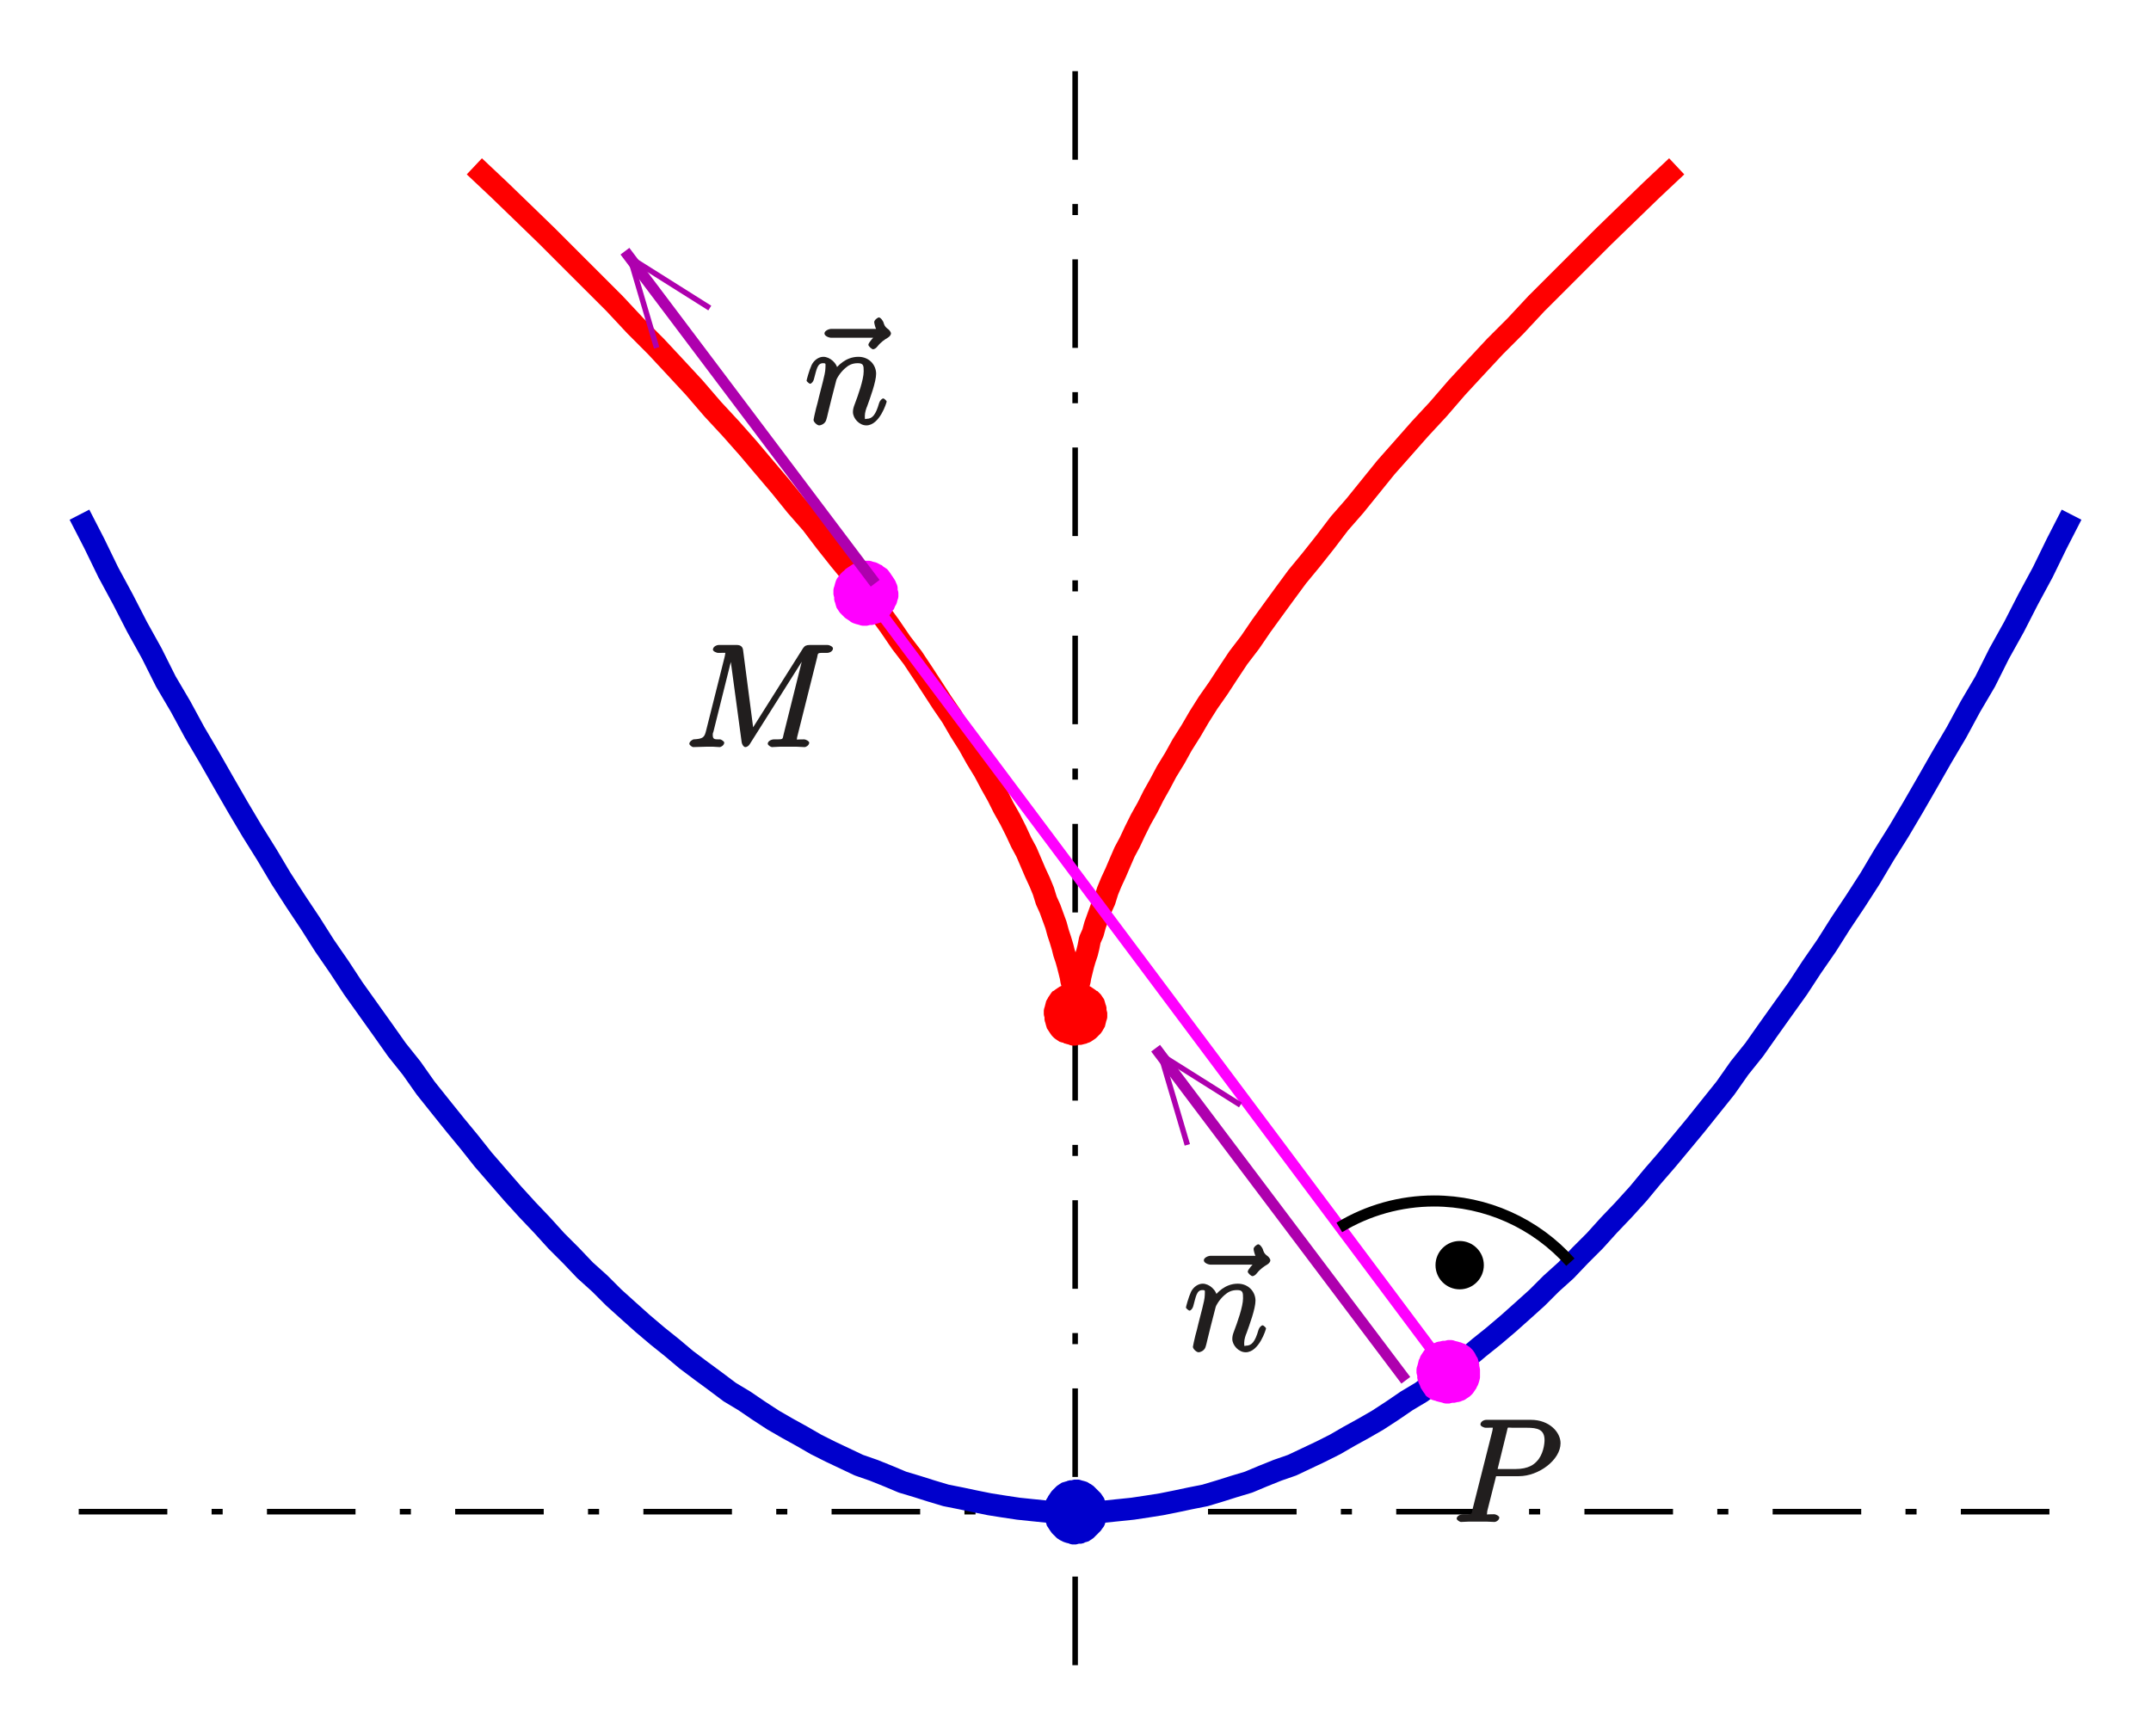 <?xml version="1.0" encoding="UTF-8" standalone="no"?>
<svg
   xmlns:dc="http://purl.org/dc/elements/1.1/"
   xmlns:cc="http://creativecommons.org/ns#"
   xmlns:rdf="http://www.w3.org/1999/02/22-rdf-syntax-ns#"
   xmlns:svg="http://www.w3.org/2000/svg"
   xmlns="http://www.w3.org/2000/svg"
   xmlns:xlink="http://www.w3.org/1999/xlink"
   xmlns:sodipodi="http://sodipodi.sourceforge.net/DTD/sodipodi-0.dtd"
   xmlns:inkscape="http://www.inkscape.org/namespaces/inkscape"
   width="222.908"
   height="179.962"
   viewBox="0 0 178.327 143.969"
   version="1.1"
   id="svg3107"
   inkscape:version="0.48.5 r10040"
   sodipodi:docname="evol.svg">
  <sodipodi:namedview
     pagecolor="#ffffff"
     bordercolor="#666666"
     borderopacity="1"
     objecttolerance="10"
     gridtolerance="10"
     guidetolerance="10"
     inkscape:pageopacity="0"
     inkscape:pageshadow="2"
     inkscape:window-width="1228"
     inkscape:window-height="554"
     id="namedview3220"
     showgrid="false"
     units="mm"
     fit-margin-top="2"
     fit-margin-left="2"
     fit-margin-right="2"
     fit-margin-bottom="2"
     inkscape:zoom="1.9393012"
     inkscape:cx="111.45415"
     inkscape:cy="89.980865"
     inkscape:window-x="0"
     inkscape:window-y="0"
     inkscape:window-maximized="0"
     inkscape:current-layer="svg3107" />
  <defs
     id="defs3109">
    <g
       id="g3111">
      <symbol
         overflow="visible"
         id="glyph0-0"
         style="overflow:visible">
        <path
           style="stroke:none"
           d=""
           id="path3114"
           inkscape:connector-curvature="0" />
      </symbol>
      <symbol
         overflow="visible"
         id="glyph0-1"
         style="overflow:visible">
        <path
           style="stroke:none"
           d="m 3.531,-3.797 2.016,0 C 7.203,-3.797 9,-5.156 9,-6.531 9,-7.453 8.062,-8.469 6.547,-8.469 l -3.688,0 c -0.234,0 -0.5,0.156 -0.5,0.391 0,0.125 0.266,0.266 0.453,0.266 0.719,0 0.562,-0.047 0.562,0.078 0,0.031 0,0.078 -0.047,0.266 l -1.625,6.422 C 1.609,-0.625 1.75,-0.641 0.906,-0.641 c -0.219,0 -0.516,0.156 -0.516,0.359 C 0.391,-0.141 0.672,0 0.734,0 0.969,0 1.203,-0.031 1.438,-0.031 l 1.391,0 C 3.062,-0.031 3.312,0 3.531,0 c 0.109,0 0.391,-0.141 0.391,-0.375 0,-0.109 -0.266,-0.266 -0.438,-0.266 -0.719,0 -0.578,0.062 -0.578,-0.047 0,-0.062 0.016,-0.156 0.016,-0.203 L 3.656,-3.797 z M 4.547,-7.5 c 0.109,-0.438 0,-0.312 0.469,-0.312 l 1.188,0 c 0.891,0 1.469,0.141 1.469,1.031 0,0.312 -0.109,1.219 -0.656,1.766 -0.203,0.219 -0.656,0.625 -1.75,0.625 l -1.484,0 z m 0,0"
           id="path3117"
           inkscape:connector-curvature="0" />
      </symbol>
      <symbol
         overflow="visible"
         id="glyph0-2"
         style="overflow:visible">
        <path
           style="stroke:none"
           d="m 11.016,-7.438 c 0.094,-0.406 -0.031,-0.375 0.812,-0.375 0.234,0 0.5,-0.141 0.5,-0.375 0,-0.125 -0.25,-0.281 -0.469,-0.281 l -1.438,0 c -0.297,0 -0.422,0.062 -0.562,0.25 L 5.5,-1.312 5.766,-1.203 4.875,-8.047 C 4.844,-8.312 4.672,-8.469 4.359,-8.469 l -1.484,0 c -0.219,0 -0.5,0.156 -0.5,0.391 0,0.125 0.281,0.266 0.453,0.266 0.734,0 0.562,-0.047 0.562,0.078 0,0.031 0,0.078 -0.047,0.266 L 1.812,-1.375 c -0.141,0.578 -0.25,0.688 -1.047,0.734 -0.031,0 -0.344,0.156 -0.344,0.359 0,0.141 0.266,0.281 0.312,0.281 0.25,0 0.859,-0.031 1.094,-0.031 l 0.578,0 C 2.562,-0.031 2.766,0 2.938,0 c 0.094,0 0.375,-0.141 0.375,-0.375 0,-0.109 -0.281,-0.266 -0.328,-0.266 -0.391,-0.016 -0.625,0.062 -0.625,-0.359 0,-0.125 0,-0.141 0.062,-0.297 L 4.031,-7.75 3.766,-7.75 4.75,-0.469 C 4.781,-0.172 4.953,0 5.062,0 5.203,0 5.359,-0.125 5.422,-0.234 l 4.781,-7.578 -0.281,0 -1.688,6.766 C 8.125,-0.625 8.266,-0.641 7.438,-0.641 c -0.234,0 -0.516,0.156 -0.516,0.359 0,0.141 0.281,0.281 0.344,0.281 0.203,0 0.438,-0.031 0.641,-0.031 l 1.422,0 C 9.531,-0.031 9.781,0 9.984,0 c 0.094,0 0.375,-0.141 0.375,-0.375 0,-0.109 -0.266,-0.266 -0.438,-0.266 -0.734,0 -0.578,0.062 -0.578,-0.062 0,-0.016 0,-0.094 0.031,-0.188 z m 0,0"
           id="path3120"
           inkscape:connector-curvature="0" />
      </symbol>
      <symbol
         overflow="visible"
         id="glyph0-3"
         style="overflow:visible">
        <path
           style="stroke:none"
           d="M 6.281,-7.391 C 6.125,-7.25 5.641,-6.734 5.641,-6.562 c 0,0.125 0.281,0.375 0.391,0.375 0.109,0 0.266,-0.109 0.359,-0.234 C 6.672,-6.781 7,-7 7.266,-7.156 c 0.125,-0.078 0.25,-0.219 0.25,-0.344 0,-0.109 -0.141,-0.281 -0.219,-0.344 C 6.969,-8.062 6.938,-8.281 6.891,-8.422 6.859,-8.516 6.672,-8.828 6.5,-8.828 c -0.062,0 -0.375,0.203 -0.375,0.391 0,0.109 0.109,0.5 0.156,0.562 l -3.719,0 C 2.359,-7.875 2,-7.719 2,-7.5 c 0,0.219 0.375,0.359 0.562,0.359 l 3.828,0 z m 0,0"
           id="path3123"
           inkscape:connector-curvature="0" />
      </symbol>
      <symbol
         overflow="visible"
         id="glyph0-4"
         style="overflow:visible">
        <path
           style="stroke:none"
           d="m 2.625,-3.641 c 0.016,-0.078 0.266,-0.562 0.703,-0.953 0.312,-0.281 0.609,-0.438 1.078,-0.438 0.484,0 0.484,0.219 0.484,0.688 0,0.688 -0.484,2.031 -0.734,2.688 C 4.047,-1.375 4,-1.203 4,-0.984 4,-0.453 4.531,0.125 5.109,0.125 c 1.109,0 1.688,-1.906 1.688,-1.984 0,-0.047 -0.203,-0.25 -0.281,-0.25 -0.109,0 -0.281,0.172 -0.344,0.375 -0.281,0.984 -0.562,1.312 -1.031,1.312 -0.125,0 -0.156,0.141 -0.156,-0.234 0,-0.297 0.125,-0.656 0.203,-0.828 0.234,-0.656 0.734,-2 0.734,-2.672 0,-0.719 -0.562,-1.406 -1.469,-1.406 -1.078,0 -1.75,0.797 -1.969,1.094 l 0.281,0.109 C 2.719,-5.047 2.078,-5.562 1.547,-5.562 c -0.375,0 -0.766,0.266 -0.969,0.672 -0.203,0.438 -0.422,1.25 -0.422,1.312 0,0.047 0.219,0.25 0.297,0.25 0.094,0 0.266,-0.156 0.328,-0.438 C 0.984,-4.5 1.047,-5.031 1.516,-5.031 c 0.281,0 0.203,0.047 0.203,0.406 0,0.266 -0.109,0.719 -0.203,1.094 L 1.188,-2.25 C 1.141,-2.016 1,-1.484 0.938,-1.266 0.859,-0.953 0.734,-0.375 0.734,-0.328 0.734,-0.156 1.031,0.125 1.203,0.125 1.344,0.125 1.625,0.016 1.75,-0.234 1.797,-0.328 1.906,-0.75 1.953,-0.984 L 2.219,-2.062 z m 0,0"
           id="path3126"
           inkscape:connector-curvature="0" />
      </symbol>
    </g>
    <clipPath
       id="clip1">
      <path
         d="m 291,91.043 2,0 L 293,225 l -2,0 z m 0,0"
         id="path3129"
         inkscape:connector-curvature="0" />
    </clipPath>
    <clipPath
       id="clip2">
      <path
         d="m 254,106 23,0 0,30 -23,0 z m 0,0"
         id="path3132"
         inkscape:connector-curvature="0" />
    </clipPath>
    <clipPath
       id="clip3">
      <path
         d="m 207.602,91.043 0,134.059 170,0 0,-134.059 z m 54.277,20.754 -5.445,-7.16 -4.344,3.363 5.383,7.098 -2.203,-7.465 z m 0,0"
         id="path3135"
         inkscape:connector-curvature="0" />
    </clipPath>
    <clipPath
       id="clip4">
      <path
         d="m 298,172 23,0 0,30 -23,0 z m 0,0"
         id="path3138"
         inkscape:connector-curvature="0" />
    </clipPath>
    <clipPath
       id="clip5">
      <path
         d="m 207.602,91.043 0,134.059 170,0 0,-134.059 z m 98.273,86.836 -5.445,-7.156 -4.344,3.363 5.383,7.098 -2.203,-7.465 z m 0,0"
         id="path3141"
         inkscape:connector-curvature="0" />
    </clipPath>
  </defs>
  <g
     id="surface1"
     transform="translate(-203.034,-86.254)">
    <path
       style="fill:none;stroke:#000000;stroke-width:4.589;stroke-linecap:butt;stroke-linejoin:round;stroke-miterlimit:10;stroke-opacity:1;stroke-dasharray:73.428, 36.714, 9.179, 36.714"
       d="m 2095.625,6304.023 1652.109,0"
       transform="matrix(0.1,0,0,-0.1,0,842)"
       id="path3144"
       inkscape:connector-curvature="0" />
    <g
       clip-path="url(#clip1)"
       clip-rule="nonzero"
       id="g3146">
      <path
         style="fill:none;stroke:#000000;stroke-width:4.589;stroke-linecap:butt;stroke-linejoin:round;stroke-miterlimit:10;stroke-opacity:1;stroke-dasharray:73.428, 36.714, 9.179, 36.714"
         d="m 2921.68,6176.758 0,1321.719"
         transform="matrix(0.1,0,0,-0.1,0,842)"
         id="path3148"
         inkscape:connector-curvature="0" />
    </g>
    <path
       style="fill:none;stroke:#0000cc;stroke-width:18.357;stroke-linecap:butt;stroke-linejoin:round;stroke-miterlimit:10;stroke-opacity:1"
       d="m 2096.211,7130.703 12.266,-23.828 11.601,-23.867 12.227,-22.656 11.641,-22.656 12.227,-22.031 11.641,-23.242 12.227,-20.781 11.641,-21.445 12.227,-20.781 12.226,-21.406 11.641,-20.195 11.641,-19.609 12.226,-19.57 11.641,-19.57 12.226,-18.984 12.227,-18.359 11.641,-18.359 12.227,-17.734 11.641,-17.734 24.453,-34.297 11.641,-16.484 12.227,-15.312 11.641,-16.523 12.227,-15.312 12.266,-15.273 11.602,-14.062 11.641,-14.688 12.227,-14.102 12.226,-14.062 12.266,-13.476 12.226,-12.852 11.641,-12.852 12.227,-12.226 11.641,-12.227 12.227,-11.016 11.641,-11.641 12.227,-11.016 11.601,-10.391 12.266,-10.391 12.226,-9.805 11.641,-9.805 12.226,-9.18 11.641,-8.555 12.227,-9.18 12.227,-7.344 11.641,-7.93 12.227,-7.969 11.641,-6.719 12.226,-6.758 11.641,-6.719 12.226,-6.133 11.641,-5.508 11.601,-5.508 12.266,-4.258 12.227,-4.922 11.602,-4.883 12.266,-3.672 11.602,-3.672 12.266,-3.672 12.226,-2.422 11.641,-2.461 12.226,-2.461 11.602,-1.836 12.266,-1.836 11.602,-1.211 12.266,-1.25 47.109,0 12.226,1.25 11.641,1.211 12.226,1.836 11.641,1.836 12.226,2.461 11.641,2.461 12.227,2.422 12.227,3.672 11.641,3.672 12.227,3.672 11.641,4.883 12.226,4.922 12.227,4.258 23.281,11.016 12.226,6.133 11.602,6.719 12.266,6.758 11.641,6.719 12.227,7.969 11.602,7.93 12.266,7.344 12.226,9.18 11.641,8.555 12.226,9.18 11.641,9.805 12.226,9.805 12.227,10.391 11.641,10.391 12.227,11.016 11.641,11.641 12.227,11.016 11.641,12.227 12.226,12.226 11.602,12.852 12.266,12.852 12.227,13.476 11.641,14.062 12.227,14.102 12.226,14.688 11.641,14.062 12.226,15.273 12.266,15.312 11.601,16.523 12.266,15.312 11.602,16.484 12.227,17.148 12.266,17.148 11.602,17.734 12.266,17.734 11.601,18.359 12.266,18.359 12.226,18.984 11.602,19.57 12.266,19.57 11.602,19.609 11.641,20.195 12.227,21.406 12.266,20.781 11.602,21.445 12.226,20.781 11.641,23.242 12.266,22.031 11.601,22.656 12.227,22.656 11.641,23.867 12.227,23.828"
       transform="matrix(0.1,0,0,-0.1,0,842)"
       id="path3150"
       inkscape:connector-curvature="0" />
    <path
       style="fill:none;stroke:#ff0000;stroke-width:18.357;stroke-linecap:butt;stroke-linejoin:round;stroke-miterlimit:10;stroke-opacity:1"
       d="m 2921.68,6717.07 0,14.062 -0.625,1.836 -0.586,3.672 -0.625,3.672 -1.211,3.672 -0.625,3.672 -1.211,4.922 -1.25,4.883 -1.211,4.297 -1.836,5.508 -1.211,4.883 -1.836,6.133 -1.836,5.508 -1.836,6.719 -2.461,6.719 -2.461,6.758 -3.047,6.719 -2.461,7.93 -3.047,7.383 -3.672,7.93 -3.672,8.594 -3.672,8.555 -4.297,7.93 -4.258,9.18 -4.922,9.805 -5.508,9.805 -4.883,9.766 -5.508,9.805 -5.508,10.391 -6.719,11.016 -6.133,11.016 -7.344,11.641 -6.719,11.602 -7.969,11.641 -7.93,12.227 -7.969,12.226 -8.555,12.891 -9.805,12.812 -9.18,13.477 -9.805,13.477 -9.766,13.438 -10.391,14.101 -11.641,14.062 -11.641,14.688 -11.602,15.312 -12.852,14.688 -12.851,15.899 -13.477,15.898 -13.438,15.898 -14.102,15.938 -15.312,16.523 -15.273,17.734 -15.312,16.523 -16.523,17.734 -17.109,17.148 -17.148,18.359 -17.734,17.734 -18.984,18.945 -18.945,18.984 -19.57,18.984 -20.234,19.57 -20.781,19.57"
       transform="matrix(0.1,0,0,-0.1,0,842)"
       id="path3152"
       inkscape:connector-curvature="0" />
    <path
       style="fill:none;stroke:#ff0000;stroke-width:18.357;stroke-linecap:butt;stroke-linejoin:round;stroke-miterlimit:10;stroke-opacity:1"
       d="m 2921.68,6717.07 0,8.555 0.625,2.461 0,3.047 0.586,1.836 1.25,7.344 1.211,3.672 0.625,3.672 1.211,4.922 1.211,4.883 1.25,4.297 1.836,5.508 1.211,4.883 1.211,6.133 2.461,5.508 1.836,6.719 2.422,6.719 2.461,6.758 3.047,6.719 2.461,7.93 3.047,7.383 3.672,7.93 3.672,8.594 3.711,8.555 4.258,7.93 4.297,9.18 4.883,9.805 5.508,9.805 4.883,9.766 5.508,9.805 5.508,10.391 6.758,11.016 6.094,11.016 7.344,11.641 6.758,11.602 7.344,11.641 8.555,12.227 7.969,12.226 8.555,12.891 9.805,12.812 9.18,13.477 9.766,13.477 9.805,13.438 10.391,14.101 11.601,14.062 11.641,14.688 11.641,15.312 12.852,14.688 25.703,31.797 14.062,15.898 14.062,15.938 15.312,16.523 15.312,17.734 15.273,16.523 16.523,17.734 17.148,17.148 17.109,18.359 17.773,17.734 37.93,37.93 19.57,18.984 20.195,19.57 20.82,19.57"
       transform="matrix(0.1,0,0,-0.1,0,842)"
       id="path3154"
       inkscape:connector-curvature="0" />
    <path
       style="fill:#ff0000;fill-opacity:1;fill-rule:evenodd;stroke:none"
       d="m 294.371,170.293 0,-0.062 -0.062,-0.121 0,-0.305 -0.062,-0.125 0,-0.062 -0.059,-0.121 0,-0.121 -0.125,-0.184 -0.121,-0.184 -0.184,-0.184 -0.059,-0.062 -0.062,0 -0.062,-0.059 -0.184,-0.125 -0.184,-0.121 -0.059,-0.062 -0.062,0 -0.062,-0.059 -0.184,-0.062 -0.242,-0.062 -0.184,-0.059 -0.309,0 -0.121,0.059 -0.246,0 -0.121,0.062 -0.062,0 -0.121,0.062 -0.121,0.059 -0.184,0.062 -0.184,0.121 -0.184,0.125 -0.062,0.059 -0.062,0 -0.059,0.062 -0.125,0.184 -0.121,0.184 -0.062,0.062 0,0.059 -0.059,0.062 -0.062,0.242 -0.062,0.246 -0.059,0.184 0,0.309 0.059,0.18 0,0.246 0.062,0.184 0,0.062 0.062,0.121 0,0.121 0.121,0.184 0.121,0.188 0.125,0.18 0.059,0.062 0.062,0.062 0.062,0.059 0.184,0.125 0.184,0.121 0.121,0 0,0.062 0.121,0 0.184,0.059 0.246,0.062 0.121,0.062 0.309,0 0.121,-0.062 0.305,0 0.125,-0.062 0.121,0 0.121,-0.059 0.184,-0.062 0.184,-0.121 0.184,-0.125 0.062,-0.059 0.062,-0.062 0.059,-0.062 0.184,-0.18 0.121,-0.188 0.062,-0.059 0,-0.062 0.062,-0.062 0.059,-0.242 0.062,-0.246 0.062,-0.184 0,-0.305"
       id="path3156"
       inkscape:connector-curvature="0" />
    <path
       style="fill:none;stroke:#ff0000;stroke-width:9.179;stroke-linecap:butt;stroke-linejoin:bevel;stroke-miterlimit:10;stroke-opacity:1"
       d="m 2943.711,6717.07 0,0.625 -0.625,1.211 0,3.047 -0.625,1.25 0,0.625 -0.586,1.211 0,1.211 -1.25,1.836 -1.211,1.836 -1.836,1.836 -0.586,0.625 -0.625,0 -0.625,0.586 -1.836,1.25 -1.836,1.211 -0.586,0.625 -0.625,0 -0.625,0.586 -1.836,0.625 -2.422,0.625 -1.836,0.586 -3.086,0 -1.211,-0.586 -2.461,0 -1.211,-0.625 -0.625,0 -1.211,-0.625 -1.211,-0.586 -1.836,-0.625 -1.836,-1.211 -1.836,-1.25 -0.625,-0.586 -0.625,0 -0.586,-0.625 -1.25,-1.836 -1.211,-1.836 -0.625,-0.625 0,-0.586 -0.586,-0.625 -0.625,-2.422 -0.625,-2.461 -0.586,-1.836 0,-3.086 0.586,-1.797 0,-2.461 0.625,-1.836 0,-0.625 0.625,-1.211 0,-1.211 1.211,-1.836 1.211,-1.875 1.25,-1.797 0.586,-0.625 0.625,-0.625 0.625,-0.586 1.836,-1.25 1.836,-1.211 1.211,0 0,-0.625 1.211,0 1.836,-0.586 2.461,-0.625 1.211,-0.625 3.086,0 1.211,0.625 3.047,0 1.25,0.625 1.211,0 1.211,0.586 1.836,0.625 1.836,1.211 1.836,1.25 0.625,0.586 0.625,0.625 0.586,0.625 1.836,1.797 1.211,1.875 0.625,0.586 0,0.625 0.625,0.625 0.586,2.422 0.625,2.461 0.625,1.836 z m 0,0"
       transform="matrix(0.1,0,0,-0.1,0,842)"
       id="path3158"
       inkscape:connector-curvature="0" />
    <path
       style="fill:#0000cc;fill-opacity:1;fill-rule:evenodd;stroke:none"
       d="m 294.371,211.598 0,-0.062 -0.062,-0.125 0,-0.305 -0.062,-0.121 0,-0.062 -0.059,-0.062 0,-0.121 -0.125,-0.184 -0.121,-0.184 -0.551,-0.551 -0.184,-0.121 -0.059,-0.062 -0.062,0 -0.062,-0.059 -0.184,-0.062 -0.242,-0.062 -0.184,-0.059 -0.309,0 -0.121,0.059 -0.246,0 -0.121,0.062 -0.062,0 -0.121,0.062 -0.121,0 -0.367,0.242 -0.367,0.367 -0.125,0.184 -0.121,0.184 -0.062,0.062 0,0.062 -0.059,0.059 -0.062,0.184 -0.062,0.246 -0.059,0.184 0,0.305 0.059,0.184 0,0.246 0.062,0.184 0,0.059 0.062,0.062 0,0.125 0.121,0.18 0.121,0.188 0.125,0.18 0.059,0.062 0.062,0.062 0.062,0.059 0.184,0.188 0.184,0.121 0.121,0.059 0.121,0.062 0.184,0.062 0.246,0.059 0.121,0.062 0.309,0 0.121,-0.062 0.305,0 0.125,-0.059 0.059,0 0.062,-0.062 0.121,0 0.367,-0.242 0.184,-0.188 0.062,-0.059 0.062,-0.062 0.059,-0.062 0.184,-0.18 0.121,-0.188 0.062,-0.059 0.062,-0.121 0.059,-0.188 0.062,-0.242 0.062,-0.184 0,-0.305"
       id="path3160"
       inkscape:connector-curvature="0" />
    <path
       style="fill:none;stroke:#0000cc;stroke-width:9.179;stroke-linecap:butt;stroke-linejoin:bevel;stroke-miterlimit:10;stroke-opacity:1"
       d="m 2943.711,6304.023 0,0.625 -0.625,1.25 0,3.047 -0.625,1.211 0,0.625 -0.586,0.625 0,1.211 -1.25,1.836 -1.211,1.836 -5.508,5.508 -1.836,1.211 -0.586,0.625 -0.625,0 -0.625,0.586 -1.836,0.625 -2.422,0.625 -1.836,0.586 -3.086,0 -1.211,-0.586 -2.461,0 -1.211,-0.625 -0.625,0 -1.211,-0.625 -1.211,0 -3.672,-2.422 -3.672,-3.672 -1.25,-1.836 -1.211,-1.836 -0.625,-0.625 0,-0.625 -0.586,-0.586 -0.625,-1.836 -0.625,-2.461 -0.586,-1.836 0,-3.047 0.586,-1.836 0,-2.461 0.625,-1.836 0,-0.586 0.625,-0.625 0,-1.25 1.211,-1.797 1.211,-1.875 1.25,-1.797 0.586,-0.625 0.625,-0.625 0.625,-0.586 1.836,-1.875 1.836,-1.211 1.211,-0.586 1.211,-0.625 1.836,-0.625 2.461,-0.586 1.211,-0.625 3.086,0 1.211,0.625 3.047,0 1.25,0.586 0.586,0 0.625,0.625 1.211,0 3.672,2.422 1.836,1.875 0.625,0.586 0.625,0.625 0.586,0.625 1.836,1.797 1.211,1.875 0.625,0.586 0.625,1.211 0.586,1.875 0.625,2.422 0.625,1.836 z m 0,0"
       transform="matrix(0.1,0,0,-0.1,0,842)"
       id="path3162"
       inkscape:connector-curvature="0" />
    <path
       style="fill:#ff00ff;fill-opacity:1;fill-rule:evenodd;stroke:none"
       d="m 277.055,135.477 0,-0.062 -0.062,-0.184 0,-0.246 -0.062,-0.184 0,-0.059 -0.059,-0.062 -0.062,-0.121 -0.121,-0.188 -0.125,-0.18 -0.121,-0.184 -0.062,-0.062 -0.059,-0.121 -0.184,-0.125 -0.184,-0.121 -0.062,-0.062 -0.062,-0.059 -0.059,0 -0.246,-0.125 -0.246,-0.059 -0.18,-0.062 -0.309,0 -0.184,0.062 -0.246,0 -0.18,0.059 -0.062,0 -0.062,0.062 -0.121,0.062 -0.367,0.242 -0.184,0.125 -0.062,0.121 -0.059,0 -0.246,0.246 -0.121,0.18 -0.062,0.062 -0.062,0.125 -0.059,0.184 -0.062,0.242 -0.062,0.184 0,0.367 0.062,0.125 0,0.305 0.062,0.121 0,0.062 0.059,0.121 0,0.125 0.125,0.184 0.121,0.184 0.184,0.184 0.062,0.059 0.059,0.062 0.062,0.062 0.367,0.242 0.062,0.062 0.121,0.059 0.184,0.062 0.242,0.062 0.188,0.062 0.363,0 0.125,-0.062 0.305,0 0.125,-0.062 0.059,0 0.121,-0.062 0.125,0 0.551,-0.363 0.059,-0.062 0,-0.062 0.062,-0.059 0.121,-0.184 0.125,-0.184 0.059,-0.062 0.062,-0.062 0,-0.121 0.121,-0.184 0.062,-0.246 0.062,-0.184 0,-0.242"
       id="path3164"
       inkscape:connector-curvature="0" />
    <path
       style="fill:none;stroke:#ff00ff;stroke-width:9.179;stroke-linecap:butt;stroke-linejoin:bevel;stroke-miterlimit:10;stroke-opacity:1"
       d="m 2770.547,7065.234 0,0.625 -0.625,1.836 0,2.461 -0.625,1.836 0,0.586 -0.586,0.625 -0.625,1.211 -1.211,1.875 -1.25,1.797 -1.211,1.836 -0.625,0.625 -0.586,1.211 -1.836,1.25 -1.836,1.211 -0.625,0.625 -0.625,0.586 -0.586,0 -2.461,1.25 -2.461,0.586 -1.797,0.625 -3.086,0 -1.836,-0.625 -2.461,0 -1.797,-0.586 -0.625,0 -0.625,-0.625 -1.211,-0.625 -3.672,-2.422 -1.836,-1.25 -0.625,-1.211 -0.586,0 -2.461,-2.461 -1.211,-1.797 -0.625,-0.625 -0.625,-1.25 -0.586,-1.836 -0.625,-2.422 -0.625,-1.836 0,-3.672 0.625,-1.25 0,-3.047 0.625,-1.211 0,-0.625 0.586,-1.211 0,-1.25 1.25,-1.836 1.211,-1.836 1.836,-1.836 0.625,-0.586 0.586,-0.625 0.625,-0.625 3.672,-2.422 0.625,-0.625 1.211,-0.586 1.836,-0.625 2.422,-0.625 1.875,-0.625 3.633,0 1.25,0.625 3.047,0 1.25,0.625 0.586,0 1.211,0.625 1.25,0 5.508,3.633 0.586,0.625 0,0.625 0.625,0.586 1.211,1.836 1.25,1.836 0.586,0.625 0.625,0.625 0,1.211 1.211,1.836 0.625,2.461 0.625,1.836 z m 0,0"
       transform="matrix(0.1,0,0,-0.1,0,842)"
       id="path3166"
       inkscape:connector-curvature="0" />
    <path
       style="fill:none;stroke:#ff00ff;stroke-width:9.179;stroke-linecap:butt;stroke-linejoin:round;stroke-miterlimit:10;stroke-opacity:1"
       d="m 2748.516,7065.234 482.774,-645.547"
       transform="matrix(0.1,0,0,-0.1,0,842)"
       id="path3168"
       inkscape:connector-curvature="0" />
    <g
       clip-path="url(#clip2)"
       clip-rule="nonzero"
       id="g3170">
      <g
         clip-path="url(#clip3)"
         clip-rule="evenodd"
         id="g3172">
        <path
           style="fill:none;stroke:#ae00ae;stroke-width:9.179;stroke-linecap:butt;stroke-linejoin:round;stroke-miterlimit:10;stroke-opacity:1"
           d="m 2548.438,7349.18 207.422,-275.352"
           transform="matrix(0.1,0,0,-0.1,0,842)"
           id="path3174"
           inkscape:connector-curvature="0" />
      </g>
    </g>
    <path
       style="fill:none;stroke:#ae00ae;stroke-width:4.589;stroke-linecap:butt;stroke-linejoin:miter;stroke-miterlimit:10;stroke-opacity:1"
       d="m 2618.789,7302.031 -66.094,41.641 22.031,-74.648"
       transform="matrix(0.1,0,0,-0.1,0,842)"
       id="path3176"
       inkscape:connector-curvature="0" />
    <g
       clip-path="url(#clip4)"
       clip-rule="nonzero"
       id="g3178">
      <g
         clip-path="url(#clip5)"
         clip-rule="evenodd"
         id="g3180">
        <path
           style="fill:none;stroke:#ae00ae;stroke-width:9.179;stroke-linecap:butt;stroke-linejoin:round;stroke-miterlimit:10;stroke-opacity:1"
           d="m 2988.398,6688.32 207.422,-275.352"
           transform="matrix(0.1,0,0,-0.1,0,842)"
           id="path3182"
           inkscape:connector-curvature="0" />
      </g>
    </g>
    <path
       style="fill:none;stroke:#ae00ae;stroke-width:4.589;stroke-linecap:butt;stroke-linejoin:miter;stroke-miterlimit:10;stroke-opacity:1"
       d="m 3058.75,6641.211 -66.094,41.602 22.031,-74.648"
       transform="matrix(0.1,0,0,-0.1,0,842)"
       id="path3184"
       inkscape:connector-curvature="0" />
    <path
       style="fill:#ff00ff;fill-opacity:1;fill-rule:evenodd;stroke:none"
       d="m 325.273,200.031 0,-0.184 -0.062,-0.309 0,-0.18 -0.062,-0.125 0,-0.121 -0.121,-0.184 -0.121,-0.246 -0.125,-0.184 -0.184,-0.184 -0.367,-0.242 -0.059,0 -0.062,-0.062 -0.121,0 -0.184,-0.062 -0.246,-0.059 -0.184,-0.062 -0.305,0 -0.125,0.062 -0.305,0 -0.121,0.059 -0.184,0 -0.125,0.062 -0.184,0.062 -0.242,0.121 -0.184,0.121 -0.062,0.062 0,0.062 -0.062,0.059 -0.242,0.367 -0.062,0.125 0,0.059 -0.062,0.062 -0.059,0.246 -0.062,0.242 -0.062,0.184 0,0.309 0.062,0.121 0,0.305 0.062,0.125 0,0.059 0.059,0.121 0.062,0.125 0.062,0.184 0.242,0.367 0.062,0.062 0,0.059 0.062,0.062 0.184,0.121 0.184,0.125 0.121,0 0.062,0.059 0.059,0 0.246,0.062 0.246,0.059 0.184,0.062 0.305,0 0.121,-0.062 0.309,0 0.121,-0.059 0.184,0 0.121,-0.062 0.184,-0.059 0.184,-0.125 0.184,-0.121 0.062,-0.062 0.062,-0.059 0.059,-0.062 0.125,-0.184 0.121,-0.184 0.062,-0.062 0,-0.059 0.059,-0.125 0.062,-0.184 0.062,-0.242 0,-0.43"
       id="path3186"
       inkscape:connector-curvature="0" />
    <path
       style="fill:none;stroke:#ff00ff;stroke-width:9.179;stroke-linecap:butt;stroke-linejoin:bevel;stroke-miterlimit:10;stroke-opacity:1"
       d="m 3252.734,6419.688 0,1.836 -0.625,3.086 0,1.797 -0.625,1.25 0,1.211 -1.211,1.836 -1.211,2.461 -1.25,1.836 -1.836,1.836 -3.672,2.422 -0.586,0 -0.625,0.625 -1.211,0 -1.836,0.625 -2.461,0.586 -1.836,0.625 -3.047,0 -1.25,-0.625 -3.047,0 -1.211,-0.586 -1.836,0 -1.25,-0.625 -1.836,-0.625 -2.422,-1.211 -1.836,-1.211 -0.625,-0.625 0,-0.625 -0.625,-0.586 -2.422,-3.672 -0.625,-1.25 0,-0.586 -0.625,-0.625 -0.586,-2.461 -0.625,-2.422 -0.625,-1.836 0,-3.086 0.625,-1.211 0,-3.047 0.625,-1.25 0,-0.586 0.586,-1.211 0.625,-1.25 0.625,-1.836 2.422,-3.672 0.625,-0.625 0,-0.586 0.625,-0.625 1.836,-1.211 1.836,-1.25 1.211,0 0.625,-0.586 0.586,0 2.461,-0.625 2.461,-0.586 1.836,-0.625 3.047,0 1.211,0.625 3.086,0 1.211,0.586 1.836,0 1.211,0.625 1.836,0.586 1.836,1.25 1.836,1.211 0.625,0.625 0.625,0.586 0.586,0.625 1.25,1.836 1.211,1.836 0.625,0.625 0,0.586 0.586,1.25 0.625,1.836 0.625,2.422 z m 0,0"
       transform="matrix(0.1,0,0,-0.1,0,842)"
       id="path3188"
       inkscape:connector-curvature="0" />
    <path
       style="fill:none;stroke:#000000;stroke-width:9.179;stroke-linecap:butt;stroke-linejoin:bevel;stroke-miterlimit:10;stroke-opacity:1"
       d="m 3140.703,6539.688 c 23.672,14.375 50.859,21.953 78.555,21.953 43.164,0 84.297,-18.477 113.008,-50.742"
       transform="matrix(0.1,0,0,-0.1,0,842)"
       id="path3190"
       inkscape:connector-curvature="0" />
    <path
       style="fill:#000000;fill-opacity:1;fill-rule:evenodd;stroke:none"
       d="m 325.82,191.156 c 0,0.98 -0.793,1.777 -1.773,1.777 -0.98,0 -1.773,-0.797 -1.773,-1.777 0,-0.977 0.793,-1.773 1.773,-1.773 0.98,0 1.773,0.797 1.773,1.773"
       id="path3192"
       inkscape:connector-curvature="0" />
    <path
       style="fill:none;stroke:#000000;stroke-width:4.589;stroke-linecap:butt;stroke-linejoin:bevel;stroke-miterlimit:10;stroke-opacity:1"
       d="m 3258.203,6508.438 c 0,-9.805 -7.93,-17.773 -17.734,-17.773 -9.805,0 -17.734,7.969 -17.734,17.773 0,9.766 7.93,17.734 17.734,17.734 9.805,0 17.734,-7.969 17.734,-17.734 z m 0,0"
       transform="matrix(0.1,0,0,-0.1,0,842)"
       id="path3194"
       inkscape:connector-curvature="0" />
    <g
       style="fill:#211e1e;fill-opacity:1"
       id="g3196">
      <use
         xlink:href="#glyph0-1"
         x="323.41"
         y="212.452"
         id="use3198"
         width="595"
         height="842" />
    </g>
    <g
       style="fill:#211e1e;fill-opacity:1"
       id="g3200">
      <use
         xlink:href="#glyph0-2"
         x="259.763"
         y="148.202"
         id="use3202"
         width="595"
         height="842" />
    </g>
    <g
       style="fill:#211e1e;fill-opacity:1"
       id="g3204">
      <use
         xlink:href="#glyph0-3"
         x="300.837"
         y="198.256"
         id="use3206"
         width="595"
         height="842" />
    </g>
    <g
       style="fill:#211e1e;fill-opacity:1"
       id="g3208">
      <use
         xlink:href="#glyph0-4"
         x="301.197"
         y="198.256"
         id="use3210"
         width="595"
         height="842" />
    </g>
    <g
       style="fill:#211e1e;fill-opacity:1"
       id="g3212">
      <use
         xlink:href="#glyph0-3"
         x="269.385"
         y="121.401"
         id="use3214"
         width="595"
         height="842" />
    </g>
    <g
       style="fill:#211e1e;fill-opacity:1"
       id="g3216">
      <use
         xlink:href="#glyph0-4"
         x="269.746"
         y="121.401"
         id="use3218"
         width="595"
         height="842" />
    </g>
  </g>
</svg>
